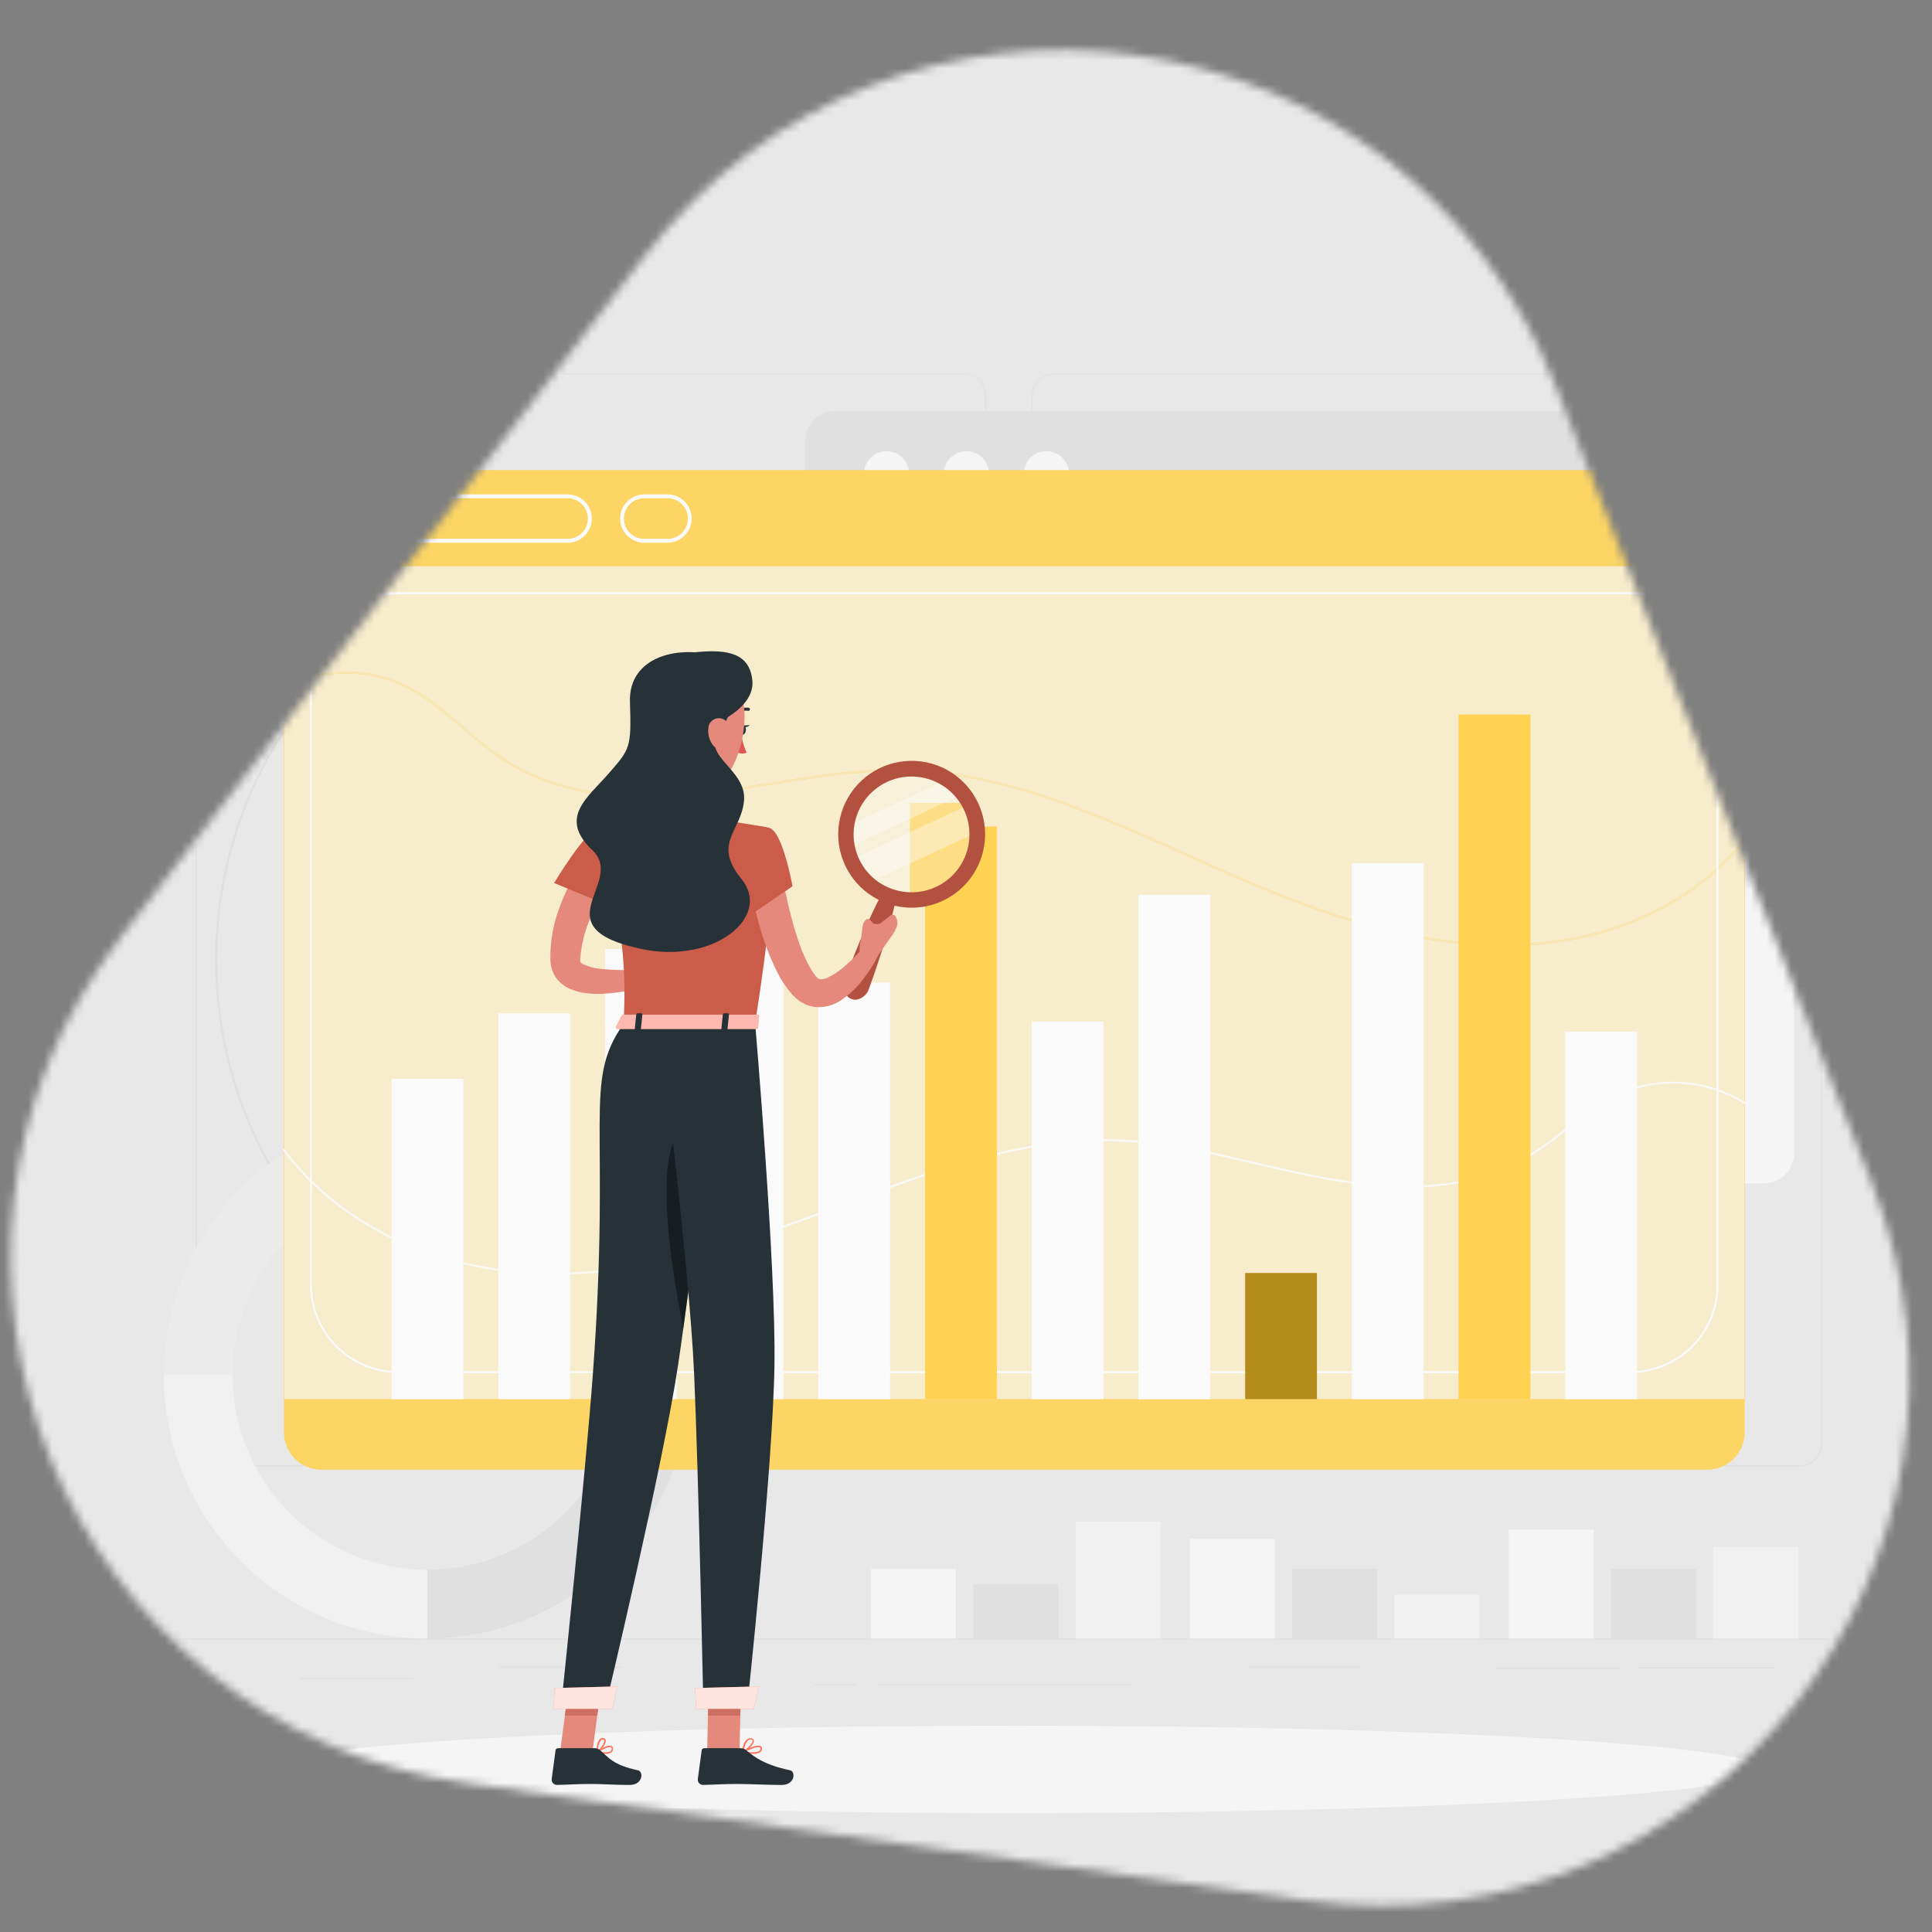 <svg width="240" height="240" viewBox="0 0 240 240" fill="none" xmlns="http://www.w3.org/2000/svg">
<rect x="0" y="0" width="240" height="240" fill="#808080" stroke="none"/>
<mask id="mask0_50_544" style="mask-type:alpha" maskUnits="userSpaceOnUse" x="0" y="0" width="240" height="240">
<g clip-path="url(#clip0_50_544)">
<path d="M193.133 47.687C174.328 0.309 111.072 -8.528 80.003 31.882L15.023 116.398C-15.675 156.325 8.13 214.524 58.009 221.492L162.318 236.065C212.198 243.033 251.042 193.587 232.462 146.776L193.133 47.687Z" fill="#D9D9D9"/>
</g>
</mask>
<g mask="url(#mask0_50_544)">
<rect width="246.857" height="248.571" transform="translate(-6.857)" fill="#E8E8E8"/>
<path d="M246 203.552H6V203.672H246V203.552Z" fill="#E0E0E0"/>
<path d="M201.216 207.2H185.875V207.32H201.216V207.2Z" fill="#E0E0E0"/>
<path d="M220.55 207.142H203.362V207.262H220.55V207.142Z" fill="#E0E0E0"/>
<path d="M140.501 209.245H109.042V209.365H140.501V209.245Z" fill="#E0E0E0"/>
<path d="M106.277 209.245H101.17V209.365H106.277V209.245Z" fill="#E0E0E0"/>
<path d="M77.184 207.022H61.92V207.142H77.184V207.022Z" fill="#E0E0E0"/>
<path d="M168.96 207.022H155.112V207.142H168.96V207.022Z" fill="#E0E0E0"/>
<path d="M51.279 208.429H37.166V208.549H51.279V208.429Z" fill="#E0E0E0"/>
<path d="M119.76 182.144H27.077C26.351 182.143 25.655 181.853 25.142 181.339C24.629 180.826 24.341 180.129 24.341 179.403V49.117C24.347 48.395 24.638 47.705 25.15 47.196C25.663 46.687 26.355 46.401 27.077 46.4H119.76C120.487 46.4 121.184 46.689 121.698 47.203C122.212 47.717 122.501 48.414 122.501 49.141V179.403C122.501 180.13 122.212 180.827 121.698 181.341C121.184 181.855 120.487 182.144 119.76 182.144ZM27.077 46.496C26.383 46.497 25.717 46.774 25.227 47.265C24.736 47.757 24.461 48.422 24.461 49.117V179.403C24.461 180.097 24.736 180.763 25.227 181.255C25.717 181.746 26.383 182.023 27.077 182.024H119.76C120.455 182.023 121.121 181.746 121.612 181.255C122.103 180.764 122.38 180.098 122.381 179.403V49.117C122.38 48.422 122.103 47.756 121.612 47.265C121.121 46.774 120.455 46.497 119.76 46.496H27.077Z" fill="#E0E0E0"/>
<path d="M223.589 182.144H130.901C130.174 182.143 129.478 181.853 128.964 181.34C128.45 180.826 128.161 180.13 128.16 179.403V49.117C128.167 48.394 128.459 47.704 128.972 47.196C129.486 46.687 130.178 46.401 130.901 46.4H223.589C224.31 46.402 225.001 46.689 225.512 47.197C226.023 47.706 226.314 48.396 226.32 49.117V179.403C226.32 180.128 226.032 180.824 225.521 181.338C225.009 181.851 224.314 182.141 223.589 182.144ZM130.901 46.496C130.206 46.497 129.54 46.774 129.049 47.265C128.558 47.756 128.281 48.422 128.28 49.117V179.403C128.281 180.098 128.558 180.764 129.049 181.255C129.54 181.746 130.206 182.023 130.901 182.024H223.589C224.283 182.023 224.949 181.746 225.44 181.255C225.932 180.764 226.208 180.098 226.21 179.403V49.117C226.208 48.422 225.932 47.756 225.44 47.265C224.949 46.774 224.283 46.497 223.589 46.496H130.901Z" fill="#E0E0E0"/>
<path d="M79.056 171.56C68.705 171.563 58.585 168.495 49.978 162.745C41.371 156.995 34.663 148.821 30.702 139.258C26.742 129.694 25.707 119.171 27.729 109.019C29.752 98.867 34.74 89.543 42.062 82.227C42.074 82.216 42.087 82.206 42.102 82.2C42.117 82.194 42.133 82.19 42.149 82.19C42.165 82.19 42.181 82.194 42.196 82.2C42.211 82.206 42.224 82.216 42.235 82.227L51.864 91.856C51.876 91.867 51.885 91.881 51.891 91.895C51.897 91.91 51.901 91.926 51.901 91.942C51.901 91.959 51.897 91.975 51.891 91.989C51.885 92.004 51.876 92.018 51.864 92.029C45.872 98.017 42.024 105.816 40.917 114.215C39.811 122.614 41.508 131.144 45.746 138.479C49.983 145.815 56.524 151.547 64.352 154.785C72.18 158.023 80.859 158.586 89.04 156.387C89.054 156.381 89.07 156.378 89.086 156.378C89.101 156.378 89.117 156.381 89.131 156.387C89.159 156.403 89.18 156.429 89.189 156.459L92.717 169.621C92.729 169.65 92.729 169.683 92.717 169.712C92.699 169.74 92.672 169.76 92.64 169.77C88.21 170.957 83.643 171.559 79.056 171.56ZM42.149 82.482C34.075 90.595 28.898 101.143 27.418 112.493C25.938 123.844 28.238 135.366 33.962 145.278C39.686 155.191 48.516 162.942 59.087 167.335C69.657 171.727 81.38 172.515 92.443 169.578L88.978 156.646C80.76 158.824 72.053 158.235 64.203 154.971C56.353 151.708 49.795 145.951 45.543 138.589C41.29 131.228 39.579 122.671 40.674 114.24C41.769 105.81 45.608 97.974 51.6 91.942L42.149 82.482Z" fill="#E0E0E0"/>
<path d="M106.358 92.062C106.326 92.063 106.296 92.051 106.272 92.029C99.052 84.825 89.268 80.778 79.068 80.778C68.868 80.778 59.085 84.825 51.864 92.029C51.853 92.04 51.84 92.049 51.826 92.056C51.811 92.062 51.796 92.065 51.78 92.065C51.764 92.065 51.749 92.062 51.734 92.056C51.72 92.049 51.707 92.04 51.696 92.029L42.062 82.4C42.051 82.389 42.042 82.376 42.036 82.362C42.029 82.347 42.026 82.332 42.026 82.316C42.026 82.3 42.029 82.285 42.036 82.27C42.042 82.256 42.051 82.243 42.062 82.232C51.88 72.421 65.191 66.91 79.07 66.91C92.95 66.91 106.261 72.421 116.078 82.232C116.099 82.255 116.111 82.285 116.111 82.316C116.111 82.347 116.099 82.377 116.078 82.4L106.445 92.034C106.421 92.054 106.39 92.064 106.358 92.062ZM79.07 80.543C89.296 80.525 99.111 84.566 106.358 91.779L115.819 82.314C106.054 72.602 92.841 67.15 79.068 67.15C65.295 67.15 52.083 72.602 42.317 82.314L51.782 91.779C59.029 84.563 68.844 80.52 79.07 80.538V80.543Z" fill="#E0E0E0"/>
<path d="M92.592 169.784C92.571 169.788 92.55 169.788 92.529 169.784C92.516 169.776 92.505 169.766 92.496 169.753C92.487 169.741 92.48 169.727 92.477 169.712L88.949 156.55C88.937 156.521 88.937 156.488 88.949 156.459C88.956 156.446 88.967 156.434 88.979 156.425C88.992 156.416 89.006 156.41 89.021 156.406C95.549 154.663 101.502 151.23 106.282 146.455C111.061 141.679 114.498 135.728 116.247 129.202C117.996 122.676 117.995 115.804 116.244 109.278C114.493 102.752 111.053 96.803 106.272 92.029C106.251 92.005 106.239 91.974 106.239 91.942C106.239 91.91 106.251 91.88 106.272 91.856L115.92 82.227C115.931 82.216 115.945 82.206 115.959 82.2C115.974 82.194 115.99 82.19 116.006 82.19C116.022 82.19 116.038 82.194 116.053 82.2C116.068 82.206 116.082 82.216 116.093 82.227C122.548 88.739 127.184 96.83 129.537 105.693C131.89 114.555 131.878 123.88 129.503 132.737C127.128 141.593 122.473 149.673 116.001 156.169C109.53 162.665 101.468 167.351 92.621 169.76L92.592 169.784ZM89.208 156.584L92.678 169.515C101.483 167.13 109.508 162.476 115.949 156.016C122.391 149.557 127.023 141.52 129.384 132.708C131.744 123.897 131.75 114.62 129.399 105.805C127.049 96.991 122.426 88.948 115.992 82.482L106.526 91.942C111.304 96.746 114.737 102.72 116.482 109.266C118.227 115.813 118.223 122.703 116.469 129.247C114.716 135.791 111.275 141.761 106.491 146.558C101.707 151.355 95.747 154.813 89.208 156.584Z" fill="#E0E0E0"/>
<path d="M53.098 195.003V203.552C60.312 203.551 67.324 201.171 73.047 196.778C78.77 192.386 82.884 186.228 84.75 179.26C86.616 172.291 86.131 164.902 83.369 158.237C80.607 151.573 75.724 146.006 69.475 142.4L65.203 149.806C69.82 152.472 73.429 156.587 75.47 161.512C77.51 166.438 77.869 171.899 76.489 177.049C75.11 182.199 72.07 186.75 67.841 189.996C63.611 193.242 58.429 195.002 53.098 195.003Z" fill="#E0E0E0"/>
<path d="M20.328 170.782C20.329 179.473 23.782 187.807 29.927 193.952C36.073 200.098 44.407 203.551 53.098 203.552V195.003C46.674 195.002 40.514 192.45 35.972 187.908C31.43 183.366 28.878 177.206 28.877 170.782H20.328Z" fill="#F0F0F0"/>
<path d="M20.328 170.782H28.877C28.876 166.531 29.994 162.354 32.12 158.672C34.245 154.99 37.302 151.932 40.984 149.806C44.665 147.68 48.842 146.561 53.094 146.561C57.345 146.561 61.522 147.68 65.203 149.806L69.475 142.4C53.909 133.414 33.711 138.834 24.72 154.4C21.845 159.381 20.33 165.031 20.328 170.782Z" fill="#EBEBEB"/>
<path d="M158.357 191.168H147.802V203.552H158.357V191.168Z" fill="#F5F5F5"/>
<path d="M171.067 194.902H160.512V203.552H171.067V194.902Z" fill="#E0E0E0"/>
<path d="M183.782 198.084H173.227V203.547H183.782V198.084Z" fill="#F0F0F0"/>
<path d="M118.747 194.902H108.192V203.552H118.747V194.902Z" fill="#F5F5F5"/>
<path d="M131.458 196.817H120.902V203.552H131.458V196.817Z" fill="#E0E0E0"/>
<path d="M144.173 189.042H133.618V203.552H144.173V189.042Z" fill="#F0F0F0"/>
<path d="M197.966 190.016H187.411V203.552H197.966V190.016Z" fill="#F5F5F5"/>
<path d="M210.677 194.902H200.122V203.552H210.677V194.902Z" fill="#E0E0E0"/>
<path d="M223.392 192.171H212.837V203.552H223.392V192.171Z" fill="#F0F0F0"/>
<path d="M100.027 54.733C100.03 53.751 100.421 52.81 101.115 52.115C101.81 51.421 102.751 51.03 103.733 51.027H219.158C220.14 51.03 221.081 51.421 221.776 52.115C222.47 52.81 222.861 53.751 222.864 54.733V66.661H100.027V54.733Z" fill="#E0E0E0"/>
<path d="M127.186 58.846C127.186 59.401 127.35 59.943 127.658 60.404C127.967 60.865 128.405 61.224 128.917 61.437C129.43 61.648 129.993 61.704 130.537 61.595C131.081 61.487 131.581 61.219 131.973 60.827C132.364 60.434 132.631 59.934 132.739 59.39C132.846 58.846 132.79 58.282 132.577 57.77C132.364 57.258 132.004 56.821 131.543 56.513C131.081 56.206 130.539 56.042 129.984 56.043C129.241 56.044 128.53 56.34 128.005 56.866C127.48 57.391 127.186 58.104 127.186 58.846Z" fill="#F5F5F5"/>
<path d="M120.058 61.649C121.606 61.649 122.861 60.394 122.861 58.846C122.861 57.298 121.606 56.043 120.058 56.043C118.509 56.043 117.254 57.298 117.254 58.846C117.254 60.394 118.509 61.649 120.058 61.649Z" fill="#F5F5F5"/>
<path d="M110.131 61.649C111.679 61.649 112.935 60.394 112.935 58.846C112.935 57.298 111.679 56.043 110.131 56.043C108.583 56.043 107.328 57.298 107.328 58.846C107.328 60.394 108.583 61.649 110.131 61.649Z" fill="#F5F5F5"/>
<path d="M219.158 146.993H103.733C102.751 146.991 101.81 146.6 101.115 145.905C100.421 145.211 100.03 144.27 100.027 143.288V66.661H222.864V143.288C222.861 144.27 222.47 145.211 221.776 145.905C221.081 146.6 220.14 146.991 219.158 146.993Z" fill="#F5F5F5"/>
<path d="M91.757 67.136C91.761 66.154 92.152 65.214 92.846 64.52C93.54 63.826 94.481 63.434 95.462 63.43H210.888C211.87 63.433 212.811 63.824 213.505 64.518C214.2 65.213 214.591 66.154 214.594 67.136V79.064H91.757V67.136Z" fill="#FAFAFA"/>
<path d="M118.915 71.249C118.915 71.804 119.08 72.346 119.388 72.807C119.696 73.268 120.134 73.627 120.646 73.839C121.158 74.052 121.722 74.107 122.265 73.999C122.809 73.891 123.309 73.624 123.701 73.232C124.093 72.84 124.36 72.34 124.468 71.796C124.576 71.253 124.52 70.689 124.308 70.177C124.096 69.665 123.737 69.227 123.276 68.919C122.815 68.611 122.273 68.446 121.718 68.446C120.975 68.446 120.262 68.742 119.736 69.267C119.211 69.793 118.915 70.506 118.915 71.249Z" fill="#E0E0E0"/>
<path d="M108.989 71.249C108.989 71.804 109.153 72.346 109.461 72.807C109.769 73.268 110.207 73.627 110.719 73.839C111.231 74.052 111.795 74.107 112.339 73.999C112.883 73.891 113.382 73.624 113.774 73.232C114.166 72.84 114.433 72.34 114.541 71.796C114.649 71.253 114.594 70.689 114.382 70.177C114.17 69.665 113.81 69.227 113.349 68.919C112.888 68.611 112.346 68.446 111.792 68.446C111.049 68.446 110.336 68.742 109.81 69.267C109.284 69.793 108.989 70.506 108.989 71.249Z" fill="#E0E0E0"/>
<path d="M99.062 71.249C99.062 71.804 99.227 72.346 99.535 72.807C99.844 73.269 100.282 73.628 100.794 73.84C101.307 74.052 101.87 74.107 102.414 73.999C102.958 73.89 103.458 73.623 103.85 73.23C104.241 72.837 104.508 72.338 104.616 71.793C104.723 71.249 104.667 70.686 104.454 70.173C104.241 69.661 103.881 69.224 103.42 68.916C102.958 68.609 102.416 68.445 101.861 68.446C101.118 68.448 100.407 68.743 99.882 69.269C99.357 69.795 99.062 70.507 99.062 71.249Z" fill="#E0E0E0"/>
<path d="M210.888 159.397H95.462C94.48 159.394 93.539 159.003 92.845 158.309C92.151 157.614 91.759 156.673 91.757 155.691V79.064H214.594V155.691C214.591 156.673 214.2 157.614 213.505 158.309C212.811 159.003 211.87 159.394 210.888 159.397Z" fill="#E0E0E0"/>
<path d="M126 225.229C177.4 225.229 219.067 222.796 219.067 219.795C219.067 216.795 177.4 214.362 126 214.362C74.6 214.362 32.933 216.795 32.933 219.795C32.933 222.796 74.6 225.229 126 225.229Z" fill="#F5F5F5"/>
<path d="M212.107 58.4H39.898C38.676 58.404 37.505 58.89 36.64 59.753C35.775 60.616 35.286 61.786 35.28 63.008V177.949C35.284 179.172 35.772 180.344 36.637 181.208C37.502 182.072 38.675 182.559 39.898 182.562H212.107C213.329 182.558 214.501 182.07 215.365 181.206C216.229 180.342 216.716 179.171 216.72 177.949V63.008C216.714 61.787 216.226 60.618 215.362 59.755C214.498 58.892 213.328 58.405 212.107 58.4Z" fill="#FFC727"/>
<path opacity="0.3" d="M212.107 58.4H39.898C38.676 58.404 37.505 58.89 36.64 59.753C35.775 60.616 35.286 61.786 35.28 63.008V177.949C35.284 179.172 35.772 180.344 36.637 181.208C37.502 182.072 38.675 182.559 39.898 182.562H212.107C213.329 182.558 214.501 182.07 215.365 181.206C216.229 180.342 216.716 179.171 216.72 177.949V63.008C216.714 61.787 216.226 60.618 215.362 59.755C214.498 58.892 213.328 58.405 212.107 58.4Z" fill="#F5F5F5"/>
<path d="M70.392 67.419H44.304C43.9 67.436 43.496 67.37 43.118 67.226C42.739 67.083 42.394 66.864 42.102 66.584C41.81 66.303 41.578 65.967 41.42 65.594C41.261 65.222 41.179 64.822 41.179 64.417C41.179 64.012 41.261 63.612 41.42 63.239C41.578 62.867 41.81 62.531 42.102 62.25C42.394 61.97 42.739 61.751 43.118 61.608C43.496 61.464 43.9 61.398 44.304 61.414H70.392C70.796 61.398 71.2 61.464 71.578 61.608C71.957 61.751 72.302 61.97 72.594 62.25C72.886 62.531 73.118 62.867 73.277 63.239C73.435 63.612 73.517 64.012 73.517 64.417C73.517 64.822 73.435 65.222 73.277 65.594C73.118 65.967 72.886 66.303 72.594 66.584C72.302 66.864 71.957 67.083 71.578 67.226C71.2 67.37 70.796 67.436 70.392 67.419ZM44.304 61.895C43.964 61.88 43.624 61.934 43.305 62.054C42.986 62.174 42.694 62.357 42.448 62.593C42.202 62.829 42.006 63.112 41.872 63.425C41.738 63.739 41.669 64.076 41.669 64.417C41.669 64.758 41.738 65.095 41.872 65.409C42.006 65.722 42.202 66.005 42.448 66.241C42.694 66.476 42.986 66.66 43.305 66.78C43.624 66.9 43.964 66.954 44.304 66.939H70.392C70.733 66.954 71.073 66.9 71.391 66.78C71.71 66.66 72.002 66.476 72.248 66.241C72.494 66.005 72.69 65.722 72.824 65.409C72.958 65.095 73.027 64.758 73.027 64.417C73.027 64.076 72.958 63.739 72.824 63.425C72.69 63.112 72.494 62.829 72.248 62.593C72.002 62.357 71.71 62.174 71.391 62.054C71.073 61.934 70.733 61.88 70.392 61.895H44.304Z" fill="#FAFAFA"/>
<path d="M83.026 67.419H79.92C79.145 67.388 78.411 67.058 77.874 66.498C77.336 65.939 77.035 65.193 77.035 64.416C77.035 63.64 77.336 62.894 77.874 62.335C78.411 61.775 79.145 61.445 79.92 61.414H83.04C83.816 61.445 84.549 61.775 85.087 62.335C85.624 62.894 85.925 63.64 85.925 64.416C85.925 65.193 85.624 65.939 85.087 66.498C84.549 67.058 83.816 67.388 83.04 67.419H83.026ZM79.92 61.894C79.27 61.922 78.656 62.201 78.206 62.67C77.757 63.14 77.505 63.766 77.505 64.416C77.505 65.067 77.757 65.692 78.206 66.162C78.656 66.632 79.27 66.91 79.92 66.939H83.04C83.69 66.91 84.304 66.632 84.754 66.162C85.204 65.692 85.455 65.067 85.455 64.416C85.455 63.766 85.204 63.14 84.754 62.67C84.304 62.201 83.69 61.922 83.04 61.894H79.92Z" fill="#FAFAFA"/>
<path d="M216.72 70.328H35.28V173.807H216.72V70.328Z" fill="#FFC727"/>
<path opacity="0.8" d="M216.72 70.328H35.28V173.807H216.72V70.328Z" fill="#F5F5F5"/>
<path opacity="0.9" d="M68.995 158.331C66.979 158.335 64.965 158.221 62.962 157.991C51.442 156.671 41.314 151.179 35.184 142.928C35.165 142.903 35.157 142.871 35.161 142.839C35.166 142.808 35.183 142.779 35.208 142.76C35.234 142.741 35.266 142.733 35.297 142.737C35.329 142.742 35.357 142.759 35.376 142.784C41.463 150.983 51.528 156.44 62.986 157.755C72.149 158.807 81.984 157.429 93.936 153.435C97.469 152.25 101.045 150.901 104.496 149.595C115.57 145.405 127.018 141.071 139.056 141.546C144.816 141.771 150.576 143.111 156.144 144.426C158.89 145.064 161.727 145.722 164.53 146.24C175.133 148.203 183.283 147.397 189.447 143.778C191.175 142.709 192.828 141.524 194.395 140.231C196.579 138.517 198.831 136.741 201.418 135.632C203.897 134.617 206.581 134.203 209.251 134.424C211.92 134.645 214.5 135.495 216.778 136.904C216.791 136.912 216.803 136.923 216.813 136.935C216.822 136.948 216.829 136.962 216.832 136.978C216.836 136.993 216.836 137.009 216.833 137.024C216.831 137.04 216.825 137.054 216.816 137.067C216.808 137.081 216.798 137.093 216.785 137.102C216.773 137.112 216.758 137.118 216.743 137.122C216.728 137.125 216.712 137.126 216.696 137.123C216.681 137.12 216.666 137.114 216.653 137.106C214.406 135.716 211.862 134.878 209.229 134.661C206.596 134.443 203.949 134.851 201.504 135.853C198.951 136.947 196.704 138.733 194.539 140.423C192.963 141.721 191.302 142.912 189.567 143.989C183.351 147.637 175.143 148.448 164.482 146.475C161.674 145.957 158.832 145.295 156.087 144.656C150.528 143.365 144.778 142.026 139.042 141.805C127.071 141.325 115.637 145.645 104.583 149.84C101.122 151.151 97.541 152.504 94.023 153.68C84.6 156.8 76.493 158.331 68.995 158.331Z" fill="#FAFAFA"/>
<g style="mix-blend-mode:multiply">
<path d="M186.811 117.512C178.243 117.512 169.008 115.395 157.982 110.917C154.445 109.477 150.864 107.873 147.422 106.318C136.382 101.345 124.934 96.205 112.963 95.821C107.203 95.638 101.482 96.565 95.923 97.462C93.173 97.904 90.331 98.365 87.523 98.681C76.862 99.896 68.659 98.494 62.443 94.405C60.705 93.204 59.044 91.896 57.471 90.488C55.282 88.64 53.04 86.72 50.482 85.419C48.126 84.241 45.523 83.642 42.889 83.672C40.255 83.702 37.666 84.36 35.338 85.592C35.309 85.606 35.277 85.609 35.247 85.6C35.216 85.591 35.191 85.571 35.175 85.544C35.167 85.53 35.162 85.515 35.16 85.499C35.159 85.483 35.16 85.467 35.164 85.452C35.169 85.437 35.176 85.423 35.186 85.411C35.196 85.398 35.209 85.388 35.222 85.381C37.585 84.135 40.21 83.469 42.881 83.438C45.552 83.407 48.192 84.012 50.583 85.203C53.165 86.494 55.421 88.429 57.6 90.305C59.166 91.708 60.819 93.01 62.549 94.203C68.712 98.264 76.867 99.651 87.471 98.441C90.274 98.125 93.111 97.669 95.856 97.222C101.424 96.325 107.184 95.398 112.939 95.581C124.963 95.969 136.416 101.115 147.499 106.097C150.96 107.653 154.536 109.261 158.059 110.696C170.011 115.549 179.837 117.622 189.01 117.224C200.462 116.744 210.523 111.992 216.61 104.23C216.62 104.219 216.633 104.21 216.648 104.203C216.662 104.197 216.678 104.194 216.694 104.194C216.709 104.194 216.725 104.197 216.739 104.203C216.754 104.21 216.767 104.219 216.778 104.23C216.79 104.24 216.801 104.252 216.809 104.265C216.817 104.279 216.822 104.294 216.824 104.309C216.827 104.325 216.826 104.341 216.822 104.356C216.818 104.371 216.811 104.386 216.802 104.398C210.672 112.213 200.544 116.984 189.019 117.483C188.299 117.497 187.555 117.512 186.811 117.512Z" fill="#FFC727"/>
</g>
<path opacity="0.7" d="M186.811 117.512C178.243 117.512 169.008 115.395 157.982 110.917C154.445 109.477 150.864 107.873 147.422 106.318C136.382 101.345 124.934 96.205 112.963 95.821C107.203 95.638 101.482 96.565 95.923 97.462C93.173 97.904 90.331 98.365 87.523 98.681C76.862 99.896 68.659 98.494 62.443 94.405C60.705 93.204 59.044 91.896 57.471 90.488C55.282 88.64 53.04 86.72 50.482 85.419C48.126 84.241 45.523 83.642 42.889 83.672C40.255 83.702 37.666 84.36 35.338 85.592C35.309 85.606 35.277 85.609 35.247 85.6C35.216 85.591 35.191 85.571 35.175 85.544C35.167 85.53 35.162 85.515 35.16 85.499C35.159 85.483 35.16 85.467 35.164 85.452C35.169 85.437 35.176 85.423 35.186 85.411C35.196 85.398 35.209 85.388 35.222 85.381C37.585 84.135 40.21 83.469 42.881 83.438C45.552 83.407 48.192 84.012 50.583 85.203C53.165 86.494 55.421 88.429 57.6 90.305C59.166 91.708 60.819 93.01 62.549 94.203C68.712 98.264 76.867 99.651 87.471 98.441C90.274 98.125 93.111 97.669 95.856 97.222C101.424 96.325 107.184 95.398 112.939 95.581C124.963 95.969 136.416 101.115 147.499 106.097C150.96 107.653 154.536 109.261 158.059 110.696C170.011 115.549 179.837 117.622 189.01 117.224C200.462 116.744 210.523 111.992 216.61 104.23C216.62 104.219 216.633 104.21 216.648 104.203C216.662 104.197 216.678 104.194 216.694 104.194C216.709 104.194 216.725 104.197 216.739 104.203C216.754 104.21 216.767 104.219 216.778 104.23C216.79 104.24 216.801 104.252 216.809 104.265C216.817 104.279 216.822 104.294 216.824 104.309C216.827 104.325 216.826 104.341 216.822 104.356C216.818 104.371 216.811 104.386 216.802 104.398C210.672 112.213 200.544 116.984 189.019 117.483C188.299 117.497 187.555 117.512 186.811 117.512Z" fill="#F5F5F5"/>
<path d="M202.546 170.571H49.454C46.556 170.567 43.777 169.414 41.727 167.364C39.677 165.314 38.524 162.535 38.52 159.637V84.502C38.524 81.603 39.677 78.825 41.727 76.775C43.777 74.725 46.556 73.572 49.454 73.568H202.546C205.444 73.572 208.223 74.725 210.273 76.775C212.323 78.825 213.476 81.603 213.48 84.502V159.637C213.476 162.535 212.323 165.314 210.273 167.364C208.223 169.414 205.444 170.567 202.546 170.571ZM49.454 73.808C46.619 73.812 43.901 74.94 41.897 76.944C39.892 78.949 38.764 81.667 38.76 84.502V159.637C38.764 162.472 39.892 165.19 41.897 167.195C43.901 169.199 46.619 170.327 49.454 170.331H202.546C205.381 170.327 208.099 169.199 210.104 167.195C212.108 165.19 213.236 162.472 213.24 159.637V84.502C213.236 81.667 212.108 78.949 210.104 76.944C208.099 74.94 205.381 73.812 202.546 73.808H49.454Z" fill="#FAFAFA"/>
<path d="M57.552 134.005H48.638V173.811H57.552V134.005Z" fill="#FAFAFA"/>
<path d="M70.81 125.878H61.896V173.806H70.81V125.878Z" fill="#FAFAFA"/>
<path d="M84.062 117.901H75.149V173.811H84.062V117.901Z" fill="#FAFAFA"/>
<path d="M97.32 108.118H88.406V173.806H97.32V108.118Z" fill="#FAFAFA"/>
<path d="M110.573 122.067H101.659V173.806H110.573V122.067Z" fill="#FAFAFA"/>
<path d="M123.83 102.68H114.917V173.811H123.83V102.68Z" fill="#FFC727"/>
<path opacity="0.2" d="M123.83 102.68H114.917V173.811H123.83V102.68Z" fill="white"/>
<path d="M120.672 106.352C120.106 107.91 119.065 109.25 117.695 110.184C116.325 111.118 114.697 111.597 113.04 111.555V99.747H120.134C120.698 100.743 121.037 101.85 121.13 102.99C121.223 104.131 121.067 105.278 120.672 106.352Z" fill="#FFC727"/>
<path opacity="0.2" d="M120.672 106.352C120.106 107.91 119.065 109.25 117.695 110.184C116.325 111.118 114.697 111.597 113.04 111.555V99.747H120.134C120.698 100.743 121.037 101.85 121.13 102.99C121.223 104.131 121.067 105.278 120.672 106.352Z" fill="white"/>
<path d="M137.083 126.891H128.17V173.806H137.083V126.891Z" fill="#FAFAFA"/>
<path d="M150.341 111.157H141.427V173.811H150.341V111.157Z" fill="#FAFAFA"/>
<path d="M163.594 158.134H154.68V173.806H163.594V158.134Z" fill="#FFC727"/>
<path opacity="0.3" d="M163.594 158.134H154.68V173.806H163.594V158.134Z" fill="black"/>
<path d="M176.851 107.221H167.938V173.811H176.851V107.221Z" fill="#FAFAFA"/>
<path d="M190.104 88.76H181.19V173.811H190.104V88.76Z" fill="#FFC727"/>
<path opacity="0.2" d="M190.104 88.76H181.19V173.811H190.104V88.76Z" fill="white"/>
<path d="M203.362 128.168H194.448V173.806H203.362V128.168Z" fill="#FAFAFA"/>
<path opacity="0.3" d="M120.672 106.352C120.106 107.91 119.064 109.25 117.695 110.184C116.325 111.118 114.697 111.597 113.04 111.555C112.184 111.534 111.338 111.372 110.534 111.075C109.064 110.539 107.785 109.579 106.859 108.316C105.934 107.054 105.404 105.545 105.337 103.981C105.269 102.417 105.666 100.868 106.479 99.53C107.291 98.192 108.482 97.125 109.901 96.464C111.32 95.803 112.903 95.577 114.451 95.816C115.998 96.054 117.439 96.746 118.593 97.804C119.747 98.862 120.561 100.238 120.933 101.759C121.305 103.28 121.217 104.876 120.682 106.347L120.672 106.352Z" fill="#FAFAFA"/>
<path opacity="0.4" d="M119.448 98.72L105.48 105.228C105.456 105.108 105.432 104.993 105.413 104.873C105.29 104.104 105.282 103.321 105.389 102.55L117.451 96.929C118.215 97.407 118.89 98.013 119.448 98.72Z" fill="#FAFAFA"/>
<path opacity="0.4" d="M121.152 103.486L108.019 109.602C107.106 108.805 106.39 107.808 105.926 106.688L120.264 100.006C120.823 101.083 121.127 102.274 121.152 103.486Z" fill="#FAFAFA"/>
<path d="M116.357 95.062C114.662 94.448 112.823 94.35 111.073 94.78C109.322 95.21 107.739 96.15 106.522 97.48C105.305 98.809 104.509 100.47 104.235 102.252C103.961 104.033 104.222 105.856 104.983 107.49C105.745 109.124 106.974 110.495 108.514 111.431C110.055 112.367 111.838 112.825 113.639 112.748C115.44 112.671 117.178 112.062 118.633 110.998C120.088 109.934 121.195 108.462 121.814 106.77C122.227 105.643 122.412 104.445 122.361 103.247C122.31 102.048 122.022 100.871 121.515 99.783C121.008 98.696 120.292 97.719 119.407 96.909C118.521 96.099 117.485 95.471 116.357 95.062ZM110.77 110.422C109.432 109.935 108.269 109.063 107.427 107.916C106.586 106.768 106.103 105.397 106.04 103.975C105.977 102.553 106.337 101.144 107.074 99.927C107.811 98.71 108.893 97.738 110.182 97.135C111.471 96.532 112.91 96.325 114.317 96.539C115.724 96.753 117.036 97.38 118.087 98.339C119.138 99.299 119.881 100.548 120.223 101.93C120.564 103.312 120.488 104.764 120.005 106.102C119.682 106.992 119.187 107.81 118.548 108.508C117.909 109.207 117.139 109.772 116.281 110.173C115.423 110.573 114.495 110.8 113.549 110.841C112.604 110.883 111.659 110.737 110.77 110.413V110.422Z" fill="#FF735D"/>
<path opacity="0.3" d="M116.357 95.062C114.662 94.448 112.823 94.35 111.073 94.78C109.322 95.21 107.739 96.15 106.522 97.48C105.305 98.809 104.509 100.47 104.235 102.252C103.961 104.033 104.222 105.856 104.983 107.49C105.745 109.124 106.974 110.495 108.514 111.431C110.055 112.367 111.838 112.825 113.639 112.748C115.44 112.671 117.178 112.062 118.633 110.998C120.088 109.934 121.195 108.462 121.814 106.77C122.227 105.643 122.412 104.445 122.361 103.247C122.31 102.048 122.022 100.871 121.515 99.783C121.008 98.696 120.292 97.719 119.407 96.909C118.521 96.099 117.485 95.471 116.357 95.062ZM110.77 110.422C109.432 109.935 108.269 109.063 107.427 107.916C106.586 106.768 106.103 105.397 106.04 103.975C105.977 102.553 106.337 101.144 107.074 99.927C107.811 98.71 108.893 97.738 110.182 97.135C111.471 96.532 112.91 96.325 114.317 96.539C115.724 96.753 117.036 97.38 118.087 98.339C119.138 99.299 119.881 100.548 120.223 101.93C120.564 103.312 120.488 104.764 120.005 106.102C119.682 106.992 119.187 107.81 118.548 108.508C117.909 109.207 117.139 109.772 116.281 110.173C115.423 110.573 114.495 110.8 113.549 110.841C112.604 110.883 111.659 110.737 110.77 110.413V110.422Z" fill="black"/>
<path d="M111.336 111.512C110.88 113.715 110.246 115.861 109.589 117.992C109.238 119.053 108.912 120.118 108.533 121.165L107.976 122.744C107.889 123.045 107.733 123.322 107.522 123.553C107.31 123.785 107.049 123.964 106.757 124.078C106.446 124.211 106.096 124.22 105.779 124.104C105.462 123.989 105.2 123.756 105.048 123.454C104.898 123.18 104.812 122.874 104.799 122.561C104.786 122.248 104.845 121.936 104.971 121.65L105.562 120.085C105.946 119.038 106.382 118.011 106.795 116.974C107.659 114.915 108.557 112.87 109.627 110.888C109.729 110.69 109.901 110.535 110.109 110.454C110.317 110.373 110.547 110.37 110.757 110.447C110.966 110.523 111.141 110.674 111.248 110.87C111.354 111.066 111.386 111.294 111.336 111.512Z" fill="#FF735D"/>
<path opacity="0.3" d="M111.336 111.512C110.88 113.715 110.246 115.861 109.589 117.992C109.238 119.053 108.912 120.118 108.533 121.165L107.976 122.744C107.889 123.045 107.733 123.322 107.522 123.553C107.31 123.785 107.049 123.964 106.757 124.078C106.446 124.211 106.096 124.22 105.779 124.104C105.462 123.989 105.2 123.756 105.048 123.454C104.898 123.18 104.812 122.874 104.799 122.561C104.786 122.248 104.845 121.936 104.971 121.65L105.562 120.085C105.946 119.038 106.382 118.011 106.795 116.974C107.659 114.915 108.557 112.87 109.627 110.888C109.729 110.69 109.901 110.535 110.109 110.454C110.317 110.373 110.547 110.37 110.757 110.447C110.966 110.523 111.141 110.674 111.248 110.87C111.354 111.066 111.386 111.294 111.336 111.512Z" fill="black"/>
<path d="M75.859 109.414C75.773 109.534 75.634 109.745 75.523 109.918L75.163 110.48C74.928 110.859 74.683 111.248 74.491 111.646C74.059 112.424 73.67 113.226 73.325 114.046C72.645 115.638 72.224 117.328 72.077 119.052V119.374V119.441C72.077 119.484 72.163 119.624 72.408 119.763C73.1 120.093 73.847 120.295 74.611 120.358C76.456 120.538 78.313 120.554 80.16 120.406L80.578 122.398C78.599 123.039 76.541 123.399 74.462 123.468C73.903 123.473 73.343 123.442 72.787 123.377C72.155 123.303 71.537 123.141 70.949 122.897C70.178 122.591 69.511 122.07 69.029 121.395C68.767 121.003 68.58 120.567 68.477 120.108C68.397 119.735 68.36 119.353 68.366 118.971C68.36 116.778 68.767 114.604 69.566 112.563C69.935 111.566 70.371 110.596 70.872 109.659C71.122 109.179 71.39 108.737 71.669 108.286C71.808 108.06 71.952 107.835 72.106 107.614C72.259 107.393 72.398 107.187 72.586 106.918L75.859 109.414Z" fill="#E4897B"/>
<path d="M74.424 102.737C72.763 103.141 68.837 109.688 68.837 109.688L77.635 113.331C77.635 113.331 79.224 108.349 78.225 106.357C77.189 104.283 76.665 102.185 74.424 102.737Z" fill="#FF735D"/>
<path opacity="0.2" d="M74.424 102.737C72.763 103.141 68.837 109.688 68.837 109.688L77.635 113.331C77.635 113.331 79.224 108.349 78.225 106.357C77.189 104.283 76.665 102.185 74.424 102.737Z" fill="black"/>
<path d="M80.53 120.2L84.562 119.773L82.32 123.162C82.32 123.162 79.747 122.927 79.09 121.386L80.53 120.2Z" fill="#E4897B"/>
<path d="M87.437 121.568L84.341 124.933L82.296 123.162L84.562 119.773L87.437 121.568Z" fill="#E4897B"/>
<path d="M75.226 217.866C74.866 217.857 74.509 217.808 74.16 217.722C74.142 217.717 74.127 217.707 74.115 217.693C74.103 217.68 74.095 217.663 74.093 217.645C74.089 217.627 74.091 217.608 74.098 217.591C74.105 217.574 74.116 217.559 74.131 217.549C74.27 217.458 75.48 216.67 75.955 216.882C76.008 216.906 76.053 216.943 76.087 216.99C76.121 217.037 76.141 217.093 76.147 217.15C76.165 217.242 76.16 217.336 76.133 217.425C76.105 217.514 76.056 217.594 75.989 217.659C75.766 217.815 75.496 217.889 75.226 217.866ZM74.434 217.587C75.134 217.726 75.658 217.702 75.874 217.515C75.918 217.473 75.95 217.419 75.967 217.36C75.984 217.301 75.985 217.239 75.97 217.179C75.97 217.153 75.962 217.127 75.948 217.104C75.933 217.082 75.912 217.065 75.888 217.054C75.629 216.949 74.928 217.28 74.434 217.587Z" fill="#FF735D"/>
<path d="M74.184 217.727C74.159 217.725 74.135 217.715 74.118 217.697C74.1 217.679 74.089 217.656 74.088 217.631C74.088 217.583 74.088 216.426 74.52 216.037C74.573 215.986 74.637 215.948 74.707 215.925C74.777 215.903 74.851 215.897 74.923 215.907C75 215.908 75.073 215.936 75.132 215.984C75.191 216.033 75.231 216.101 75.245 216.176C75.336 216.627 74.611 217.496 74.232 217.712C74.218 217.721 74.201 217.726 74.184 217.727ZM74.856 216.095C74.779 216.095 74.704 216.126 74.65 216.181C74.4 216.554 74.272 216.995 74.285 217.443C74.664 217.141 75.115 216.483 75.058 216.215C75.058 216.167 75.024 216.114 74.899 216.099L74.856 216.095Z" fill="#FF735D"/>
<path d="M93.514 217.866C93.088 217.857 92.664 217.808 92.246 217.722C92.228 217.719 92.21 217.71 92.197 217.696C92.184 217.682 92.176 217.664 92.174 217.645C92.17 217.625 92.172 217.605 92.181 217.586C92.19 217.568 92.204 217.553 92.222 217.544C92.405 217.453 93.998 216.632 94.493 216.901C94.54 216.926 94.579 216.962 94.608 217.007C94.636 217.051 94.653 217.103 94.656 217.155C94.671 217.243 94.663 217.333 94.634 217.417C94.604 217.501 94.554 217.576 94.488 217.635C94.198 217.82 93.855 217.901 93.514 217.866ZM92.554 217.587C93.447 217.736 94.109 217.698 94.354 217.477C94.394 217.438 94.424 217.391 94.442 217.338C94.461 217.286 94.467 217.23 94.459 217.175C94.459 217.153 94.452 217.131 94.441 217.112C94.429 217.094 94.412 217.079 94.392 217.069C94.133 216.925 93.221 217.28 92.563 217.587H92.554Z" fill="#FF735D"/>
<path d="M92.266 217.727C92.249 217.733 92.23 217.733 92.213 217.727C92.199 217.717 92.188 217.704 92.18 217.689C92.173 217.674 92.169 217.657 92.17 217.64C92.17 217.597 92.261 216.512 92.765 216.095C92.837 216.032 92.921 215.984 93.011 215.955C93.102 215.926 93.198 215.917 93.293 215.927C93.557 215.955 93.634 216.09 93.648 216.2C93.725 216.68 92.794 217.515 92.304 217.736L92.266 217.727ZM93.226 216.095C93.104 216.095 92.986 216.14 92.894 216.219C92.613 216.576 92.445 217.009 92.415 217.463C92.894 217.165 93.543 216.503 93.495 216.21C93.495 216.21 93.495 216.114 93.307 216.099L93.226 216.095Z" fill="#FF735D"/>
<path d="M81.437 93.013C81.917 95.413 83.011 100.213 81.35 101.821C81.35 101.821 82.017 104.221 86.453 104.221C91.325 104.221 88.766 101.821 88.766 101.821C86.102 101.187 86.155 99.214 86.611 97.362L81.437 93.013Z" fill="#E4897B"/>
<path d="M91.498 88.765C91.445 88.764 91.396 88.744 91.358 88.707C91.323 88.671 91.303 88.623 91.303 88.573C91.303 88.523 91.323 88.474 91.358 88.439C91.575 88.229 91.837 88.073 92.125 87.984C92.413 87.895 92.717 87.875 93.014 87.925C93.039 87.93 93.062 87.941 93.082 87.956C93.103 87.97 93.12 87.989 93.133 88.011C93.146 88.032 93.154 88.056 93.158 88.081C93.162 88.106 93.16 88.131 93.154 88.155C93.148 88.18 93.138 88.203 93.124 88.223C93.11 88.244 93.092 88.261 93.071 88.275C93.05 88.288 93.026 88.297 93.002 88.302C92.977 88.306 92.952 88.305 92.928 88.299C92.692 88.258 92.45 88.273 92.222 88.345C91.994 88.417 91.787 88.543 91.618 88.712C91.602 88.728 91.584 88.742 91.563 88.751C91.542 88.76 91.52 88.765 91.498 88.765Z" fill="#263238"/>
<path d="M92.083 91.217C92.198 92.006 92.421 92.775 92.746 93.502C92.557 93.58 92.354 93.615 92.151 93.605C91.948 93.595 91.749 93.54 91.57 93.445L92.083 91.217Z" fill="#DE5753"/>
<path d="M91.92 90.608C91.848 90.924 91.958 91.222 92.165 91.27C92.371 91.318 92.597 91.102 92.645 90.79C92.693 90.478 92.611 90.18 92.405 90.128C92.198 90.075 91.997 90.291 91.92 90.608Z" fill="#263238"/>
<path d="M92.338 90.118L93.144 90.08C93.144 90.08 92.621 90.584 92.338 90.118Z" fill="#263238"/>
<path d="M87.845 217.63H91.867L92.073 208.318H88.051L87.845 217.63Z" fill="#E4897B"/>
<path d="M69.576 217.63H73.598L74.832 208.318H70.809L69.576 217.63Z" fill="#E4897B"/>
<path d="M73.843 217.165H69.326C69.249 217.163 69.174 217.19 69.115 217.241C69.057 217.291 69.019 217.362 69.01 217.439L68.53 221.015C68.522 221.105 68.533 221.197 68.562 221.283C68.591 221.369 68.638 221.448 68.699 221.516C68.76 221.583 68.835 221.637 68.918 221.674C69.001 221.71 69.091 221.73 69.182 221.73C70.757 221.701 71.515 221.61 73.502 221.61C74.722 221.61 76.507 221.735 78.197 221.735C79.886 221.735 79.963 220.064 79.258 219.916C76.104 219.239 75.6 218.303 74.534 217.41C74.34 217.25 74.095 217.163 73.843 217.165Z" fill="#263238"/>
<path d="M92.002 217.165H87.485C87.407 217.164 87.332 217.191 87.273 217.242C87.214 217.292 87.175 217.362 87.163 217.439L86.683 221.015C86.674 221.105 86.683 221.197 86.712 221.283C86.74 221.37 86.786 221.449 86.847 221.517C86.909 221.584 86.983 221.638 87.067 221.675C87.15 221.712 87.24 221.73 87.331 221.73C88.906 221.701 89.664 221.61 91.651 221.61C92.875 221.61 95.405 221.735 97.09 221.735C98.774 221.735 98.856 220.064 98.155 219.915C94.997 219.239 93.754 218.303 92.683 217.41C92.492 217.251 92.251 217.164 92.002 217.165Z" fill="#263238"/>
<path d="M92.074 208.323L91.968 213.118H87.946L88.051 208.323H92.074Z" fill="#CE6F64"/>
<path d="M70.81 208.323H74.832L74.194 213.118H70.171L70.81 208.323Z" fill="#CE6F64"/>
<path d="M95.568 102.853C95.568 102.853 97.488 103.529 93.806 127.117H77.486C77.717 120.473 77.698 116.374 74.434 102.737C76.717 102.265 79.032 101.959 81.36 101.821C83.829 101.648 86.307 101.648 88.776 101.821C91.954 102.113 95.568 102.853 95.568 102.853Z" fill="#FF735D"/>
<path opacity="0.2" d="M95.568 102.853C95.568 102.853 97.488 103.529 93.806 127.117H77.486C77.717 120.473 77.698 116.374 74.434 102.737C76.717 102.265 79.032 101.959 81.36 101.821C83.829 101.648 86.307 101.648 88.776 101.821C91.954 102.113 95.568 102.853 95.568 102.853Z" fill="black"/>
<path d="M96.888 107.326C97.238 109.385 97.694 111.541 98.208 113.595C98.472 114.627 98.77 115.645 99.101 116.633C99.41 117.601 99.787 118.546 100.229 119.461C100.429 119.882 100.659 120.29 100.915 120.68C101.035 120.867 101.16 121.025 101.285 121.189C101.358 121.285 101.44 121.375 101.53 121.457C101.645 121.571 101.799 121.638 101.962 121.645C102.282 121.64 102.597 121.563 102.883 121.419C103.733 120.994 104.516 120.445 105.206 119.792C105.581 119.446 105.96 119.081 106.33 118.707C106.699 118.333 107.064 117.92 107.395 117.55L109.114 118.64C108.851 119.172 108.56 119.69 108.24 120.19C107.93 120.689 107.592 121.17 107.227 121.63C106.466 122.659 105.532 123.547 104.467 124.256C103.804 124.693 103.051 124.975 102.264 125.081C101.31 125.199 100.345 124.987 99.528 124.481C99.162 124.247 98.825 123.97 98.525 123.656C98.29 123.403 98.069 123.139 97.862 122.864C97.478 122.36 97.128 121.831 96.816 121.28C95.717 119.183 94.859 116.969 94.258 114.68C93.95 113.571 93.662 112.462 93.432 111.32C93.202 110.177 92.986 109.097 92.818 107.917L96.888 107.326Z" fill="#E4897B"/>
<path d="M95.568 102.853C97.229 103.275 98.448 110.096 98.448 110.096L92.083 114.44C92.083 114.44 89.477 106.318 90.739 104.499C92.04 102.598 93.149 102.238 95.568 102.853Z" fill="#FF735D"/>
<path opacity="0.2" d="M95.568 102.853C97.229 103.275 98.448 110.096 98.448 110.096L92.083 114.44C92.083 114.44 89.477 106.318 90.739 104.499C92.04 102.598 93.149 102.238 95.568 102.853Z" fill="black"/>
<path d="M108.888 118.952L111.067 115.841L107.28 115.76C107.28 115.76 106.387 117.56 106.992 119.12L108.888 118.952Z" fill="#E4897B"/>
<path d="M111.408 114.219L111.293 113.917C111.267 113.851 111.227 113.793 111.175 113.746C111.123 113.699 111.06 113.665 110.992 113.647C110.924 113.628 110.853 113.626 110.785 113.641C110.716 113.655 110.651 113.686 110.597 113.73L109.526 114.584C109.371 114.71 109.18 114.784 108.98 114.796C108.781 114.808 108.582 114.758 108.413 114.651L108.082 114.277C108.049 114.238 108.008 114.206 107.962 114.184C107.916 114.163 107.866 114.151 107.815 114.151C107.764 114.151 107.714 114.163 107.668 114.184C107.622 114.206 107.581 114.238 107.549 114.277L107.467 114.373C107.293 114.584 107.184 114.841 107.15 115.112L106.963 116.677L107.76 116.048L111.072 115.832L111.379 115.17C111.448 115.021 111.485 114.861 111.49 114.697C111.495 114.534 111.467 114.372 111.408 114.219Z" fill="#E4897B"/>
<path d="M81.566 87.008C80.909 90.948 80.549 92.6 82.046 95.057C84.302 98.748 89.275 98.724 91.09 95.057C92.726 91.769 93.523 85.88 90.086 83.436C89.335 82.892 88.456 82.551 87.534 82.445C86.613 82.338 85.679 82.471 84.824 82.83C83.968 83.188 83.219 83.761 82.649 84.493C82.078 85.224 81.706 86.09 81.566 87.008Z" fill="#E4897B"/>
<path d="M92.093 109.16C95.933 113.874 88.733 119.773 79.762 117.901C66.917 115.213 77.842 109.64 73.574 105.598C69.307 101.557 73.056 99.042 75.653 96.042C78.25 93.042 78.446 92.95 78.254 87.2C78.062 81.45 84.528 80 89.371 81.642C92.894 82.842 91.291 88.304 89.242 91.112C87.192 93.92 92.794 95.638 92.424 99.478C92.054 103.318 88.488 104.758 92.093 109.16Z" fill="#263238"/>
<path d="M86.261 81.037C90.379 80.6 93.129 81.128 93.461 84.545C93.792 87.963 88.728 89.96 88.728 89.96L86.261 81.037Z" fill="#263238"/>
<path d="M87.994 90.444C87.904 91.214 88.119 91.987 88.594 92.6C89.232 93.401 90.144 92.979 90.466 92.067C90.758 91.246 90.773 89.835 89.894 89.359C89.701 89.26 89.486 89.21 89.269 89.215C89.051 89.22 88.839 89.279 88.65 89.386C88.461 89.494 88.302 89.647 88.188 89.832C88.073 90.017 88.006 90.227 87.994 90.444Z" fill="#E4897B"/>
<path d="M89.491 127.122C89.491 127.122 88.589 135.406 87.389 145.434C86.621 151.832 85.733 158.941 84.878 165.061C84.667 166.611 84.451 168.094 84.245 169.491C82.373 182.053 75.158 212.211 75.158 212.211H69.677C69.677 212.211 72.739 183.08 73.651 170.653C75.96 139.218 72.293 134.427 77.491 127.141L89.491 127.122Z" fill="#263238"/>
<path d="M76.061 212.283H68.774L68.899 209.691L76.661 209.495L76.061 212.283Z" fill="#FF735D"/>
<path opacity="0.8" d="M76.061 212.283H68.774L68.899 209.691L76.661 209.495L76.061 212.283Z" fill="white"/>
<path opacity="0.4" d="M87.389 145.433C86.621 151.832 85.733 158.941 84.878 165.061C83.602 158.561 80.722 142.501 85.248 139.678C86.338 141.118 87.014 143.129 87.389 145.433Z" fill="black"/>
<path d="M93.806 127.117C93.806 127.117 96.403 157.318 96.206 169.577C96.014 182.331 92.798 212.192 92.798 212.192H87.379C87.379 212.192 86.784 183.075 86.222 170.552C85.608 156.896 81.85 127.117 81.85 127.117H93.806Z" fill="#263238"/>
<path d="M93.634 212.283H86.482L86.352 209.691L94.234 209.495L93.634 212.283Z" fill="#FF735D"/>
<path opacity="0.8" d="M93.634 212.283H86.482L86.352 209.691L94.234 209.495L93.634 212.283Z" fill="white"/>
<path d="M77.227 126.161L76.498 127.601C76.445 127.716 76.579 127.832 76.766 127.832H93.893C94.037 127.832 94.162 127.76 94.166 127.668L94.306 126.228C94.306 126.128 94.186 126.041 94.027 126.041H77.491C77.441 126.037 77.39 126.045 77.343 126.066C77.297 126.087 77.257 126.12 77.227 126.161Z" fill="#FF735D"/>
<path opacity="0.5" d="M77.227 126.161L76.498 127.601C76.445 127.716 76.579 127.832 76.766 127.832H93.893C94.037 127.832 94.162 127.76 94.166 127.668L94.306 126.228C94.306 126.128 94.186 126.041 94.027 126.041H77.491C77.441 126.037 77.39 126.045 77.343 126.066C77.297 126.087 77.257 126.12 77.227 126.161Z" fill="white"/>
<path d="M79.44 128H78.998C78.907 128 78.84 127.956 78.845 127.899L79.041 125.979C79.041 125.926 79.123 125.878 79.214 125.878H79.656C79.742 125.878 79.809 125.926 79.805 125.979L79.608 127.899C79.622 127.966 79.546 128 79.44 128Z" fill="#263238"/>
<path d="M90.192 128H89.75C89.664 128 89.597 127.956 89.602 127.899L89.794 125.979C89.794 125.926 89.88 125.878 89.966 125.878H90.408C90.499 125.878 90.566 125.926 90.562 125.979L90.365 127.899C90.36 127.966 90.283 128 90.192 128Z" fill="#263238"/>
</g>
<defs>
<clipPath id="clip0_50_544">
<rect width="240" height="240" fill="white" transform="matrix(1 0 0 -1 0 240)"/>
</clipPath>
</defs>
</svg>
